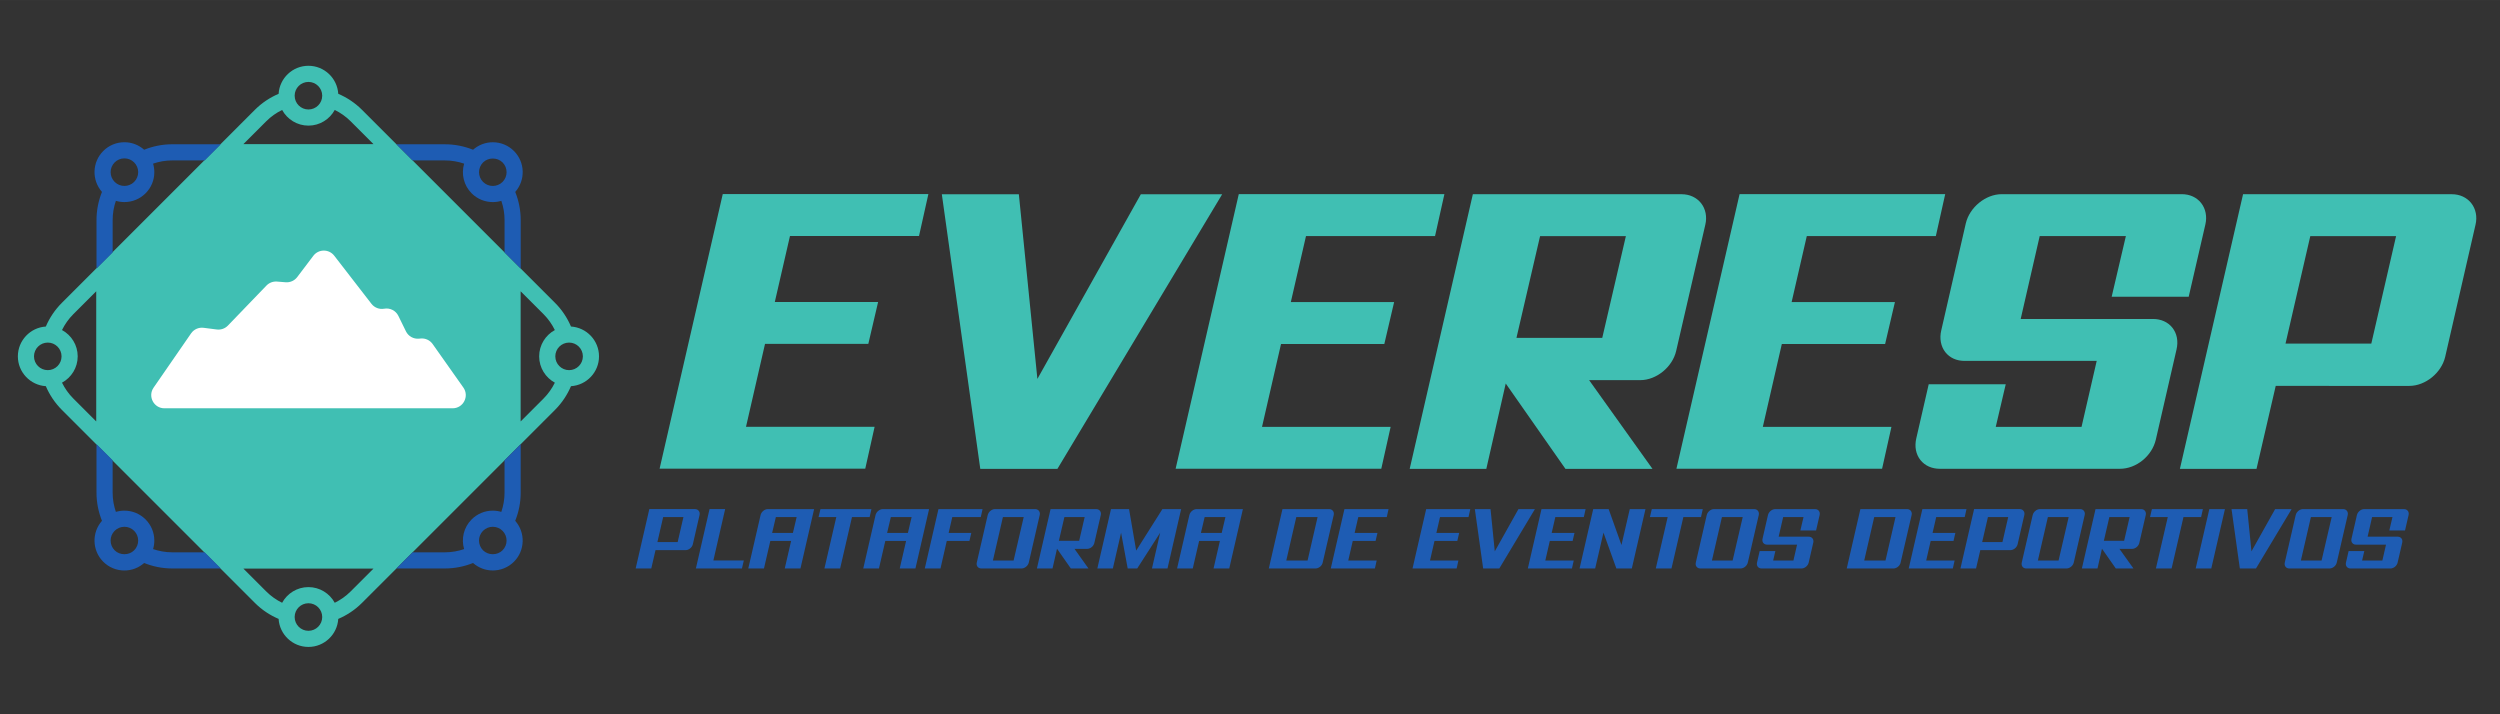 <?xml version="1.0" encoding="UTF-8" standalone="no"?>
<!-- Created with Inkscape (http://www.inkscape.org/) -->

<svg
   width="140"
   height="40"
   viewBox="0 0 37.042 10.583"
   version="1.1"
   id="svg1"
   inkscape:version="1.3 (0e150ed, 2023-07-21)"
   sodipodi:docname="logo.svg"
   xmlns:inkscape="http://www.inkscape.org/namespaces/inkscape"
   xmlns:sodipodi="http://sodipodi.sourceforge.net/DTD/sodipodi-0.dtd"
   xmlns="http://www.w3.org/2000/svg"
   xmlns:svg="http://www.w3.org/2000/svg">
  <rect x="0" y="0" width="37.042" height="10.583" fill="#333333" stroke="none"/>
  <sodipodi:namedview
     id="namedview1"
     pagecolor="#ffffff"
     bordercolor="#cccccc"
     borderopacity="1"
     inkscape:showpageshadow="0"
     inkscape:pageopacity="1"
     inkscape:pagecheckerboard="0"
     inkscape:deskcolor="#ffffff"
     inkscape:document-units="mm"
     inkscape:zoom="4.7948477"
     inkscape:cx="96.77054"
     inkscape:cy="16.163183"
     inkscape:window-width="1920"
     inkscape:window-height="1052"
     inkscape:window-x="1920"
     inkscape:window-y="0"
     inkscape:window-maximized="0"
     inkscape:current-layer="layer1" />
  <defs
     id="defs1">
    <clipPath
       clipPathUnits="userSpaceOnUse"
       id="clipPath86">
      <path
         d="M 0,354.331 H 566.929 V 0 H 0 Z"
         transform="translate(-157.439,-174.606)"
         id="path86" />
    </clipPath>
    <clipPath
       clipPathUnits="userSpaceOnUse"
       id="clipPath88">
      <path
         d="M 0,354.331 H 566.929 V 0 H 0 Z"
         transform="translate(-145.07,-141.124)"
         id="path88" />
    </clipPath>
    <clipPath
       clipPathUnits="userSpaceOnUse"
       id="clipPath90">
      <path
         d="M 0,354.331 H 566.929 V 0 H 0 Z"
         transform="translate(-76.607,-209.586)"
         id="path90" />
    </clipPath>
    <clipPath
       clipPathUnits="userSpaceOnUse"
       id="clipPath92">
      <path
         d="M 0,354.331 H 566.929 V 0 H 0 Z"
         transform="translate(-76.606,-141.124)"
         id="path92" />
    </clipPath>
    <clipPath
       clipPathUnits="userSpaceOnUse"
       id="clipPath94">
      <path
         d="M 0,354.331 H 566.929 V 0 H 0 Z"
         transform="translate(-141.449,-213.207)"
         id="path94" />
    </clipPath>
    <clipPath
       clipPathUnits="userSpaceOnUse"
       id="clipPath96">
      <path
         d="M 0,354.331 H 566.929 V 0 H 0 Z"
         transform="translate(-135.79,-167.515)"
         id="path96" />
    </clipPath>
    <clipPath
       clipPathUnits="userSpaceOnUse"
       id="clipPath98">
      <path
         d="M 0,354.331 H 566.929 V 0 H 0 Z"
         transform="translate(-174.259,-156.29)"
         id="path98" />
    </clipPath>
    <clipPath
       clipPathUnits="userSpaceOnUse"
       id="clipPath100">
      <path
         d="M 0,354.331 H 566.929 V 0 H 0 Z"
         transform="translate(-263.696,-207.294)"
         id="path100" />
    </clipPath>
    <clipPath
       clipPathUnits="userSpaceOnUse"
       id="clipPath102">
      <path
         d="M 0,354.331 H 566.929 V 0 H 0 Z"
         transform="translate(-308.945,-179.469)"
         id="path102" />
    </clipPath>
    <clipPath
       clipPathUnits="userSpaceOnUse"
       id="clipPath104">
      <path
         d="M 0,354.331 H 566.929 V 0 H 0 Z"
         transform="translate(-353.835,-199.508)"
         id="path104" />
    </clipPath>
    <clipPath
       clipPathUnits="userSpaceOnUse"
       id="clipPath106">
      <path
         d="M 0,354.331 H 566.929 V 0 H 0 Z"
         transform="translate(-402.014,-179.469)"
         id="path106" />
    </clipPath>
    <clipPath
       clipPathUnits="userSpaceOnUse"
       id="clipPath108">
      <path
         d="M 0,354.331 H 566.929 V 0 H 0 Z"
         transform="translate(-451.792,-184.115)"
         id="path108" />
    </clipPath>
    <clipPath
       clipPathUnits="userSpaceOnUse"
       id="clipPath110">
      <path
         d="M 0,354.331 H 566.929 V 0 H 0 Z"
         transform="translate(-496.971,-199.508)"
         id="path110" />
    </clipPath>
    <clipPath
       clipPathUnits="userSpaceOnUse"
       id="clipPath112">
      <path
         d="M 0,354.331 H 566.929 V 0 H 0 Z"
         transform="translate(-177.616,-142.65)"
         id="path112" />
    </clipPath>
    <clipPath
       clipPathUnits="userSpaceOnUse"
       id="clipPath114">
      <path
         d="M 0,354.331 H 566.929 V 0 H 0 Z"
         transform="translate(-184.25,-139.231)"
         id="path114" />
    </clipPath>
    <clipPath
       clipPathUnits="userSpaceOnUse"
       id="clipPath116">
      <path
         d="M 0,354.331 H 566.929 V 0 H 0 Z"
         transform="translate(-195.17,-144.351)"
         id="path116" />
    </clipPath>
    <clipPath
       clipPathUnits="userSpaceOnUse"
       id="clipPath118">
      <path
         d="M 0,354.331 H 566.929 V 0 H 0 Z"
         transform="translate(-213.622,-148.779)"
         id="path118" />
    </clipPath>
    <clipPath
       clipPathUnits="userSpaceOnUse"
       id="clipPath120">
      <path
         d="M 0,354.331 H 566.929 V 0 H 0 Z"
         transform="translate(-216.538,-144.351)"
         id="path120" />
    </clipPath>
    <clipPath
       clipPathUnits="userSpaceOnUse"
       id="clipPath122">
      <path
         d="M 0,354.331 H 566.929 V 0 H 0 Z"
         transform="translate(-234.28,-148.779)"
         id="path122" />
    </clipPath>
    <clipPath
       clipPathUnits="userSpaceOnUse"
       id="clipPath124">
      <path
         d="M 0,354.331 H 566.929 V 0 H 0 Z"
         transform="translate(-241.924,-147.298)"
         id="path124" />
    </clipPath>
    <clipPath
       clipPathUnits="userSpaceOnUse"
       id="clipPath126">
      <path
         d="M 0,354.331 H 566.929 V 0 H 0 Z"
         transform="translate(-249.488,-147.298)"
         id="path126" />
    </clipPath>
    <clipPath
       clipPathUnits="userSpaceOnUse"
       id="clipPath128">
      <path
         d="M 0,354.331 H 566.929 V 0 H 0 Z"
         transform="translate(-271.184,-148.779)"
         id="path128" />
    </clipPath>
    <clipPath
       clipPathUnits="userSpaceOnUse"
       id="clipPath130">
      <path
         d="M 0,354.331 H 566.929 V 0 H 0 Z"
         transform="translate(-274.857,-144.351)"
         id="path130" />
    </clipPath>
    <clipPath
       clipPathUnits="userSpaceOnUse"
       id="clipPath132">
      <path
         d="M 0,354.331 H 566.929 V 0 H 0 Z"
         transform="translate(-296.54,-147.298)"
         id="path132" />
    </clipPath>
    <clipPath
       clipPathUnits="userSpaceOnUse"
       id="clipPath134">
      <path
         d="M 0,354.331 H 566.929 V 0 H 0 Z"
         transform="translate(-309.729,-148.779)"
         id="path134" />
    </clipPath>
    <clipPath
       clipPathUnits="userSpaceOnUse"
       id="clipPath136">
      <path
         d="M 0,354.331 H 566.929 V 0 H 0 Z"
         transform="translate(-324.92,-148.779)"
         id="path136" />
    </clipPath>
    <clipPath
       clipPathUnits="userSpaceOnUse"
       id="clipPath138">
      <path
         d="M 0,354.331 H 566.929 V 0 H 0 Z"
         transform="translate(-333.869,-148.779)"
         id="path138" />
    </clipPath>
    <clipPath
       clipPathUnits="userSpaceOnUse"
       id="clipPath140">
      <path
         d="M 0,354.331 H 566.929 V 0 H 0 Z"
         transform="translate(-346.35,-148.779)"
         id="path140" />
    </clipPath>
    <clipPath
       clipPathUnits="userSpaceOnUse"
       id="clipPath142">
      <path
         d="M 0,354.331 H 566.929 V 0 H 0 Z"
         transform="translate(-354.56,-148.779)"
         id="path142" />
    </clipPath>
    <clipPath
       clipPathUnits="userSpaceOnUse"
       id="clipPath144">
      <path
         d="M 0,354.331 H 566.929 V 0 H 0 Z"
         transform="translate(-368.127,-148.779)"
         id="path144" />
    </clipPath>
    <clipPath
       clipPathUnits="userSpaceOnUse"
       id="clipPath146">
      <path
         d="M 0,354.331 H 566.929 V 0 H 0 Z"
         transform="translate(-375.55,-147.298)"
         id="path146" />
    </clipPath>
    <clipPath
       clipPathUnits="userSpaceOnUse"
       id="clipPath148">
      <path
         d="M 0,354.331 H 566.929 V 0 H 0 Z"
         transform="translate(-389.841,-147.676)"
         id="path148" />
    </clipPath>
    <clipPath
       clipPathUnits="userSpaceOnUse"
       id="clipPath150">
      <path
         d="M 0,354.331 H 566.929 V 0 H 0 Z"
         transform="translate(-403.946,-147.298)"
         id="path150" />
    </clipPath>
    <clipPath
       clipPathUnits="userSpaceOnUse"
       id="clipPath152">
      <path
         d="M 0,354.331 H 566.929 V 0 H 0 Z"
         transform="translate(-417.134,-148.779)"
         id="path152" />
    </clipPath>
    <clipPath
       clipPathUnits="userSpaceOnUse"
       id="clipPath154">
      <path
         d="M 0,354.331 H 566.929 V 0 H 0 Z"
         transform="translate(-423.815,-142.65)"
         id="path154" />
    </clipPath>
    <clipPath
       clipPathUnits="userSpaceOnUse"
       id="clipPath156">
      <path
         d="M 0,354.331 H 566.929 V 0 H 0 Z"
         transform="translate(-436.122,-147.298)"
         id="path156" />
    </clipPath>
    <clipPath
       clipPathUnits="userSpaceOnUse"
       id="clipPath158">
      <path
         d="M 0,354.331 H 566.929 V 0 H 0 Z"
         transform="translate(-443.687,-147.298)"
         id="path158" />
    </clipPath>
    <clipPath
       clipPathUnits="userSpaceOnUse"
       id="clipPath160">
      <path
         d="M 0,354.331 H 566.929 V 0 H 0 Z"
         transform="translate(-461.067,-148.779)"
         id="path160" />
    </clipPath>
    <clipPath
       clipPathUnits="userSpaceOnUse"
       id="clipPath162">
      <path
         d="M 0,354.331 H 566.929 V 0 H 0 Z"
         transform="translate(-462.265,-148.779)"
         id="path162" />
    </clipPath>
    <clipPath
       clipPathUnits="userSpaceOnUse"
       id="clipPath164">
      <path
         d="M 0,354.331 H 566.929 V 0 H 0 Z"
         transform="translate(-474.492,-148.779)"
         id="path164" />
    </clipPath>
    <clipPath
       clipPathUnits="userSpaceOnUse"
       id="clipPath166">
      <path
         d="M 0,354.331 H 566.929 V 0 H 0 Z"
         transform="translate(-485.004,-147.298)"
         id="path166" />
    </clipPath>
    <clipPath
       clipPathUnits="userSpaceOnUse"
       id="clipPath168">
      <path
         d="M 0,354.331 H 566.929 V 0 H 0 Z"
         transform="translate(-499.294,-147.676)"
         id="path168" />
    </clipPath>
  </defs>
  <g
     inkscape:label="Capa 1"
     inkscape:groupmode="layer"
     id="layer1"
     transform="translate(-126.237,-41.325)">
    <g
       id="g1"
       transform="matrix(0.226,0,0,0.226,106.827,35.534)">
      <path
         id="path85"
         d="m 0,0 c -1.412,0 -2.56,1.148 -2.56,2.56 0,1.411 1.148,2.559 2.56,2.559 1.412,0 2.56,-1.148 2.56,-2.559 C 2.56,1.148 1.412,0 0,0 M -4.74,-5.269 -8.999,-9.527 V 14.646 L -4.74,10.389 C -3.858,9.506 -3.167,8.508 -2.645,7.445 -4.378,6.504 -5.557,4.667 -5.557,2.56 c 0,-2.108 1.179,-3.945 2.912,-4.887 -0.521,-1.061 -1.213,-2.06 -2.095,-2.942 M -40.581,-41.11 c -0.883,-0.882 -1.882,-1.574 -2.944,-2.095 -0.942,1.732 -2.779,2.911 -4.886,2.911 -2.107,0 -3.943,-1.179 -4.885,-2.911 -1.063,0.521 -2.062,1.213 -2.944,2.095 l -4.258,4.257 h 24.174 z m -7.83,-7.301 c -1.411,0 -2.559,1.148 -2.559,2.56 0,1.412 1.148,2.559 2.559,2.559 1.412,0 2.56,-1.147 2.56,-2.559 0,-1.412 -1.148,-2.56 -2.56,-2.56 m -7.829,94.64 c 0.882,0.883 1.881,1.574 2.944,2.096 0.942,-1.732 2.778,-2.911 4.885,-2.911 2.107,0 3.944,1.179 4.886,2.911 1.062,-0.521 2.061,-1.213 2.944,-2.095 l 4.257,-4.258 h -24.174 z m 7.829,7.301 c 1.412,0 2.56,-1.148 2.56,-2.559 0,-1.412 -1.148,-2.56 -2.56,-2.56 -1.411,0 -2.559,1.148 -2.559,2.56 0,1.411 1.148,2.559 2.559,2.559 m -39.412,-63.057 -4.257,4.259 c -0.872,0.871 -1.569,1.867 -2.099,2.94 1.734,0.942 2.915,2.779 2.915,4.888 0,2.108 -1.181,3.946 -2.915,4.887 0.53,1.074 1.227,2.07 2.099,2.942 l 4.257,4.257 z M -99.381,2.56 c 0,1.411 1.148,2.559 2.56,2.559 1.411,0 2.559,-1.148 2.559,-2.559 0,-1.412 -1.148,-2.56 -2.559,-2.56 -1.412,0 -2.56,1.148 -2.56,2.56 M 0.352,8.099 c -0.684,1.601 -1.668,3.104 -2.973,4.408 l -6.378,6.377 v 0 l -2.997,2.998 -17.092,17.092 -2.998,2.998 v 0 l -6.377,6.377 v 0 c -1.305,1.305 -2.807,2.289 -4.408,2.973 -0.183,2.9 -2.594,5.206 -5.54,5.206 -2.945,0 -5.357,-2.306 -5.539,-5.207 -1.601,-0.684 -3.104,-1.668 -4.408,-2.972 l -6.377,-6.377 v 0 l -2.998,-2.998 -17.092,-17.092 -2.998,-2.998 v 0 l -6.376,-6.377 c -1.288,-1.287 -2.289,-2.784 -2.985,-4.409 -2.895,-0.188 -5.194,-2.597 -5.194,-5.538 0,-2.942 2.299,-5.351 5.194,-5.539 0.696,-1.625 1.697,-3.121 2.985,-4.408 l 6.376,-6.378 v 0 l 2.998,-2.998 17.092,-17.092 2.998,-2.998 v 0 l 6.377,-6.376 v -10e-4 c 1.304,-1.304 2.807,-2.288 4.408,-2.972 0.182,-2.9 2.594,-5.206 5.539,-5.206 2.946,0 5.357,2.306 5.54,5.206 1.601,0.684 3.103,1.669 4.408,2.973 l 6.376,6.376 h 0.001 l 2.998,2.998 17.092,17.092 2.997,2.998 v 0.001 l 6.377,6.377 c 1.305,1.304 2.289,2.806 2.973,4.407 2.901,0.183 5.207,2.594 5.207,5.54 0,2.945 -2.306,5.356 -5.206,5.539"
         style="fill:#40bfb3;fill-opacity:1;fill-rule:nonzero;stroke:none"
         transform="matrix(0.353,0,0,-0.353,123.195,49.89)"
         clip-path="url(#clipPath86)" />
      <path
         id="path87"
         d="m 0,0 c -0.968,-0.966 -2.653,-0.966 -3.621,0 -0.998,0.998 -0.998,2.622 0,3.62 0.484,0.483 1.126,0.75 1.81,0.75 C -1.126,4.37 -0.484,4.103 0,3.62 0.998,2.622 0.998,0.998 0,0 m 3.37,10.698 v 9.019 L 0.372,16.719 v -6.021 c 0,-1.247 -0.217,-2.442 -0.598,-3.561 -0.508,0.15 -1.04,0.23 -1.585,0.23 -1.483,0 -2.879,-0.579 -3.929,-1.628 -1.489,-1.49 -1.955,-3.622 -1.396,-5.513 -1.119,-0.382 -2.315,-0.599 -3.562,-0.599 h -6.022 l -2.997,-2.998 h 9.019 c 1.845,0 3.604,0.367 5.22,1.016 1.046,-0.922 2.355,-1.389 3.667,-1.389 1.423,0 2.847,0.542 3.93,1.625 2.082,2.082 2.157,5.418 0.235,7.597 0.649,1.616 1.016,3.375 1.016,5.22"
         style="fill:#1e5cb3;fill-opacity:1;fill-rule:nonzero;stroke:none"
         transform="matrix(0.353,0,0,-0.353,118.832,61.702)"
         clip-path="url(#clipPath88)" />
      <path
         id="path89"
         d="m 0,0 c -0.999,-0.996 -2.623,-0.998 -3.62,0 -0.998,0.999 -0.999,2.623 -10e-4,3.621 0.484,0.483 1.127,0.75 1.81,0.75 C -1.126,4.371 -0.484,4.104 0,3.62 0.483,3.137 0.75,2.495 0.75,1.811 0.75,1.127 0.483,0.484 0,0 M 1.859,5.976 C 0.844,6.872 -0.444,7.368 -1.811,7.368 -3.295,7.368 -4.69,6.789 -5.74,5.74 -7.822,3.658 -7.897,0.323 -5.976,-1.858 -6.624,-3.474 -6.991,-5.233 -6.991,-7.078 v -9.018 l 2.998,2.997 v 6.021 c 0,1.248 0.217,2.443 0.599,3.563 0.516,-0.152 1.05,-0.229 1.583,-0.229 1.424,0 2.847,0.542 3.93,1.625 1.049,1.05 1.628,2.445 1.628,3.93 0,0.544 -0.08,1.076 -0.23,1.584 1.119,0.381 2.314,0.598 3.561,0.598 h 6.021 l 2.997,2.998 H 7.078 C 5.233,6.991 3.475,6.624 1.859,5.976"
         style="fill:#1e5cb3;fill-opacity:1;fill-rule:nonzero;stroke:none"
         transform="matrix(0.353,0,0,-0.353,94.68,37.549)"
         clip-path="url(#clipPath90)" />
      <path
         id="path91"
         d="m 0,0 c -0.965,-0.966 -2.652,-0.966 -3.62,0 -0.998,0.998 -0.998,2.622 0,3.62 0.484,0.483 1.127,0.75 1.81,0.75 0.684,0 1.327,-0.267 1.811,-0.75 C 0.484,3.136 0.751,2.494 0.751,1.81 0.751,1.126 0.484,0.484 0,0 m 7.079,-0.373 c -1.247,0 -2.442,0.217 -3.561,0.598 0.15,0.508 0.229,1.04 0.229,1.585 0,1.484 -0.578,2.88 -1.627,3.929 -1.05,1.049 -2.445,1.628 -3.93,1.628 -0.544,0 -1.076,-0.08 -1.584,-0.23 -0.382,1.119 -0.599,2.314 -0.599,3.561 v 6.021 l -2.997,2.998 v -9.019 c 0,-1.845 0.367,-3.604 1.015,-5.22 -1.921,-2.179 -1.846,-5.515 0.236,-7.597 1.05,-1.049 2.445,-1.628 3.929,-1.628 1.367,0 2.654,0.496 3.669,1.392 1.616,-0.649 3.375,-1.016 5.22,-1.016 h 9.018 L 13.1,-0.373 Z"
         style="fill:#1e5cb3;fill-opacity:1;fill-rule:nonzero;stroke:none"
         transform="matrix(0.353,0,0,-0.353,94.679,61.702)"
         clip-path="url(#clipPath92)" />
      <path
         id="path93"
         d="m 0,0 c 0.968,0.966 2.653,0.966 3.621,0 0.998,-0.998 0.997,-2.622 0,-3.62 C 2.623,-4.618 0.999,-4.619 0,-3.621 -0.997,-2.622 -0.997,-0.998 0,0 m -7.077,0.372 c 1.247,0 2.443,-0.217 3.562,-0.599 -0.559,-1.89 -0.093,-4.022 1.396,-5.513 v 0 c 1.083,-1.083 2.506,-1.624 3.93,-1.624 0.533,0 1.067,0.076 1.583,0.229 0.382,-1.12 0.599,-2.316 0.599,-3.564 v -6.021 l 2.998,-2.997 v 9.018 c 0,1.845 -0.367,3.604 -1.015,5.22 C 7.897,-3.299 7.822,0.036 5.74,2.119 4.69,3.168 3.295,3.747 1.811,3.747 0.445,3.747 -0.843,3.251 -1.858,2.355 -3.474,3.003 -5.232,3.37 -7.077,3.37 h -9.019 l 2.997,-2.998 z"
         style="fill:#1e5cb3;fill-opacity:1;fill-rule:nonzero;stroke:none"
         transform="matrix(0.353,0,0,-0.353,117.555,36.272)"
         clip-path="url(#clipPath94)" />
      <path
         id="path95"
         d="m 0,0 h -53.524 c -1.971,0 -3.132,2.213 -2.011,3.835 l 6.964,10.079 c 0.519,0.752 1.415,1.151 2.322,1.035 l 2.448,-0.313 c 0.767,-0.098 1.535,0.172 2.071,0.729 l 7.158,7.43 c 0.509,0.527 1.227,0.799 1.957,0.741 l 1.61,-0.13 c 0.833,-0.066 1.642,0.296 2.146,0.962 l 2.991,3.952 c 0.972,1.284 2.899,1.294 3.884,0.02 l 6.912,-8.935 c 0.558,-0.721 1.471,-1.072 2.369,-0.91 1.075,0.194 2.149,-0.349 2.63,-1.33 l 1.409,-2.875 c 0.449,-0.915 1.418,-1.456 2.433,-1.358 l 0.287,0.028 c 0.875,0.085 1.727,-0.306 2.234,-1.023 L 1.997,3.856 C 3.141,2.236 1.983,0 0,0"
         style="fill:#ffffff;fill-opacity:1;fill-rule:nonzero;stroke:none"
         transform="matrix(0.353,0,0,-0.353,115.558,52.391)"
         clip-path="url(#clipPath96)" />
      <path
         id="path97"
         d="m 0,0 h 38.196 l 1.738,7.785 H 16.048 l 3.531,15.393 h 19.184 l 1.821,7.785 H 21.397 l 2.817,12.254 H 48.18 l 1.739,7.786 H 11.73 Z"
         style="fill:#40bfb3;fill-opacity:1;fill-rule:nonzero;stroke:none"
         transform="matrix(0.353,0,0,-0.353,129.129,56.351)"
         clip-path="url(#clipPath98)" />
      <path
         id="path99"
         d="M 0,0 -19.215,-34.298 -22.658,0 h -14.304 l 7.141,-51.003 h 14.326 L 15.105,0 Z"
         style="fill:#40bfb3;fill-opacity:1;fill-rule:nonzero;stroke:none"
         transform="matrix(0.353,0,0,-0.353,160.68,38.358)"
         clip-path="url(#clipPath100)" />
      <path
         id="path101"
         d="m 0,0 1.821,7.785 h -19.187 l 2.818,12.254 H 9.418 l 1.738,7.786 h -38.189 l -11.73,-51.003 h 38.197 l 1.738,7.785 H -22.715 L -19.184,0 Z"
         style="fill:#40bfb3;fill-opacity:1;fill-rule:nonzero;stroke:none"
         transform="matrix(0.353,0,0,-0.353,176.643,48.174)"
         clip-path="url(#clipPath102)" />
      <path
         id="path103"
         d="M 0,0 -4.385,-18.887 H -20.32 L -15.936,0 Z m 13.963,6.129 c -0.832,1.053 -2.14,1.657 -3.584,1.657 H -28.42 l -11.729,-51.003 h 14.231 l 3.605,15.849 11.087,-15.849 H 4.939 l -11.767,16.473 h 9.505 c 2.984,0 5.971,2.429 6.66,5.412 l 5.419,23.463 c 0.347,1.465 0.057,2.922 -0.793,3.998"
         style="fill:#40bfb3;fill-opacity:1;fill-rule:nonzero;stroke:none"
         transform="matrix(0.353,0,0,-0.353,192.479,41.105)"
         clip-path="url(#clipPath104)" />
      <path
         id="path105"
         d="m 0,0 1.821,7.785 h -19.187 l 2.818,12.254 H 9.418 l 1.738,7.786 h -38.189 l -11.73,-51.003 h 38.197 l 1.738,7.785 H -22.715 L -19.184,0 Z"
         style="fill:#40bfb3;fill-opacity:1;fill-rule:nonzero;stroke:none"
         transform="matrix(0.353,0,0,-0.353,209.476,48.174)"
         clip-path="url(#clipPath106)" />
      <path
         id="path107"
         d="m 0,0 h -24.568 l 3.531,15.392 H -5.032 L -7.671,4.125 H 6.635 l 3.09,13.397 c 0.352,1.482 0.067,2.946 -0.779,4.017 -0.837,1.056 -2.114,1.639 -3.597,1.639 h -33.448 c -2.965,0 -5.952,-2.426 -6.66,-5.412 l -4.563,-19.893 c -0.357,-1.506 -0.076,-2.983 0.77,-4.053 0.819,-1.034 2.074,-1.605 3.535,-1.605 h 24.568 L -13.267,-20.04 H -29.2 l 1.854,7.916 h -14.305 l -2.307,-10.047 c -0.353,-1.528 -0.077,-2.962 0.776,-4.036 0.83,-1.043 2.108,-1.618 3.601,-1.618 h 33.447 c 3.035,0 5.96,2.377 6.661,5.411 l 3.85,16.76 C 4.73,-4.126 4.455,-2.692 3.601,-1.618 2.771,-0.575 1.493,0 0,0"
         style="fill:#40bfb3;fill-opacity:1;fill-rule:nonzero;stroke:none"
         transform="matrix(0.353,0,0,-0.353,227.036,46.535)"
         clip-path="url(#clipPath108)" />
      <path
         id="path109"
         d="M 0,0 -4.601,-19.956 H -20.536 L -15.936,0 Z M 13.961,6.129 C 13.129,7.182 11.822,7.786 10.378,7.786 H -28.421 L -40.15,-43.217 h 14.229 l 3.566,15.404 H 2.462 c 2.984,0 5.971,2.428 6.66,5.412 l 5.633,24.532 c 0.347,1.465 0.057,2.922 -0.794,3.998"
         style="fill:#40bfb3;fill-opacity:1;fill-rule:nonzero;stroke:none"
         transform="matrix(0.353,0,0,-0.353,242.975,41.105)"
         clip-path="url(#clipPath110)" />
      <path
         id="path111"
         d="M 0,0 1.072,4.648 H -2.693 L -3.765,0 Z M 4.065,5.026 2.821,-0.394 C 2.679,-1.008 2.065,-1.497 1.466,-1.497 H -4.112 L -4.9,-4.9 h -2.899 l 2.537,11.029 h 8.477 c 0.598,0 0.992,-0.504 0.85,-1.103"
         style="fill:#1e5cb3;fill-opacity:1;fill-rule:nonzero;stroke:none"
         transform="matrix(0.353,0,0,-0.353,130.313,61.163)"
         clip-path="url(#clipPath112)" />
      <path
         id="path113"
         d="M 0,0 H 5.656 L 5.31,-1.481 H -3.246 L -0.709,9.548 H 2.19 Z"
         style="fill:#1e5cb3;fill-opacity:1;fill-rule:nonzero;stroke:none"
         transform="matrix(0.353,0,0,-0.353,132.654,62.369)"
         clip-path="url(#clipPath114)" />
      <path
         id="path115"
         d="M 0,0 H 3.861 L 4.554,2.947 H 0.694 Z M -0.787,4.427 H 7.799 L 5.263,-6.601 H 2.348 l 1.181,5.12 h -3.86 l -1.182,-5.12 h -2.914 l 2.285,9.926 c 0.142,0.598 0.74,1.102 1.355,1.102"
         style="fill:#1e5cb3;fill-opacity:1;fill-rule:nonzero;stroke:none"
         transform="matrix(0.353,0,0,-0.353,136.506,60.563)"
         clip-path="url(#clipPath116)" />
      <path
         id="path117"
         d="m 0,0 -0.331,-1.481 h -3.278 l -2.205,-9.548 h -2.915 l 2.206,9.548 H -9.816 L -9.469,0 Z"
         style="fill:#1e5cb3;fill-opacity:1;fill-rule:nonzero;stroke:none"
         transform="matrix(0.353,0,0,-0.353,143.016,59.001)"
         clip-path="url(#clipPath118)" />
      <path
         id="path119"
         d="M 0,0 H 3.861 L 4.554,2.947 H 0.694 Z M -0.787,4.427 H 7.799 L 5.263,-6.601 H 2.348 l 1.181,5.12 h -3.86 l -1.182,-5.12 h -2.914 l 2.285,9.926 C -2,3.923 -1.401,4.427 -0.787,4.427"
         style="fill:#1e5cb3;fill-opacity:1;fill-rule:nonzero;stroke:none"
         transform="matrix(0.353,0,0,-0.353,144.044,60.563)"
         clip-path="url(#clipPath120)" />
      <path
         id="path121"
         d="m 0,0 -0.331,-1.481 h -5.294 l -0.677,-2.946 h 4.207 l -0.347,-1.481 h -4.207 l -1.166,-5.121 H -10.73 L -8.193,0 Z"
         style="fill:#1e5cb3;fill-opacity:1;fill-rule:nonzero;stroke:none"
         transform="matrix(0.353,0,0,-0.353,150.303,59.001)"
         clip-path="url(#clipPath122)" />
      <path
         id="path123"
         d="M 0,0 H -3.861 L -5.72,-8.067 h 3.844 z M 2.977,0.379 0.945,-8.445 C 0.803,-9.059 0.189,-9.548 -0.41,-9.548 h -7.453 c -0.614,0 -0.992,0.489 -0.85,1.103 l 2.032,8.824 c 0.142,0.598 0.741,1.102 1.355,1.102 h 7.453 c 0.598,0 0.992,-0.504 0.85,-1.102"
         style="fill:#1e5cb3;fill-opacity:1;fill-rule:nonzero;stroke:none"
         transform="matrix(0.353,0,0,-0.353,153,59.523)"
         clip-path="url(#clipPath124)" />
      <path
         id="path125"
         d="M 0,0 -1.025,-4.411 H 2.741 L 3.765,0 Z M 6.759,0.379 5.561,-4.805 C 5.42,-5.42 4.805,-5.908 4.207,-5.908 H 1.875 l 2.599,-3.64 H 1.197 l -2.568,3.671 -0.835,-3.671 h -2.899 l 2.536,11.029 h 8.477 c 0.599,0 0.992,-0.504 0.851,-1.102"
         style="fill:#1e5cb3;fill-opacity:1;fill-rule:nonzero;stroke:none"
         transform="matrix(0.353,0,0,-0.353,155.668,59.523)"
         clip-path="url(#clipPath126)" />
      <path
         id="path127"
         d="M 0,0 -2.536,-11.029 H -5.42 l 1.528,6.649 -4.269,-6.649 h -1.765 l -1.229,6.649 -1.528,-6.649 h -2.883 L -13.03,0 h 3.357 L -8.351,-7.705 -3.482,0 Z"
         style="fill:#1e5cb3;fill-opacity:1;fill-rule:nonzero;stroke:none"
         transform="matrix(0.353,0,0,-0.353,163.322,59.001)"
         clip-path="url(#clipPath128)" />
      <path
         id="path129"
         d="M 0,0 H 3.861 L 4.554,2.947 H 0.694 Z M -0.787,4.427 H 7.799 L 5.263,-6.601 H 2.348 l 1.181,5.12 h -3.86 l -1.182,-5.12 h -2.914 l 2.285,9.926 C -2,3.923 -1.401,4.427 -0.787,4.427"
         style="fill:#1e5cb3;fill-opacity:1;fill-rule:nonzero;stroke:none"
         transform="matrix(0.353,0,0,-0.353,164.618,60.563)"
         clip-path="url(#clipPath130)" />
      <path
         id="path131"
         d="m 0,0 h -3.954 l -1.859,-8.067 h 3.954 z M 2.994,0.379 0.946,-8.461 C 0.82,-9.059 0.205,-9.548 -0.393,-9.548 h -8.666 l 2.536,11.029 h 8.666 c 0.599,0 0.993,-0.504 0.851,-1.102"
         style="fill:#1e5cb3;fill-opacity:1;fill-rule:nonzero;stroke:none"
         transform="matrix(0.353,0,0,-0.353,172.267,59.523)"
         clip-path="url(#clipPath132)" />
      <path
         id="path133"
         d="m 0,0 -0.331,-1.481 h -5.294 l -0.677,-2.946 h 4.238 l -0.347,-1.481 h -4.238 l -0.835,-3.64 h 5.278 l -0.331,-1.481 H -10.73 L -8.193,0 Z"
         style="fill:#1e5cb3;fill-opacity:1;fill-rule:nonzero;stroke:none"
         transform="matrix(0.353,0,0,-0.353,176.92,59.001)"
         clip-path="url(#clipPath134)" />
      <path
         id="path135"
         d="m 0,0 -0.331,-1.481 h -5.294 l -0.677,-2.946 h 4.238 l -0.347,-1.481 h -4.238 l -0.835,-3.64 h 5.278 l -0.331,-1.481 H -10.73 L -8.193,0 Z"
         style="fill:#1e5cb3;fill-opacity:1;fill-rule:nonzero;stroke:none"
         transform="matrix(0.353,0,0,-0.353,182.279,59.001)"
         clip-path="url(#clipPath136)" />
      <path
         id="path137"
         d="M 0,0 H 3.057 L -3.56,-11.029 H -6.554 L -8.098,0 h 2.915 l 0.787,-7.846 z"
         style="fill:#1e5cb3;fill-opacity:1;fill-rule:nonzero;stroke:none"
         transform="matrix(0.353,0,0,-0.353,185.436,59.001)"
         clip-path="url(#clipPath138)" />
      <path
         id="path139"
         d="m 0,0 -0.331,-1.481 h -5.294 l -0.677,-2.946 h 4.238 l -0.347,-1.481 h -4.238 l -0.835,-3.64 h 5.278 l -0.331,-1.481 H -10.73 L -8.193,0 Z"
         style="fill:#1e5cb3;fill-opacity:1;fill-rule:nonzero;stroke:none"
         transform="matrix(0.353,0,0,-0.353,189.839,59.001)"
         clip-path="url(#clipPath140)" />
      <path
         id="path141"
         d="M 0,0 H 2.915 L 0.378,-11.029 h -2.867 l -2.396,6.665 -1.544,-6.665 H -9.327 L -6.791,0 h 2.868 l 2.379,-6.665 z"
         style="fill:#1e5cb3;fill-opacity:1;fill-rule:nonzero;stroke:none"
         transform="matrix(0.353,0,0,-0.353,192.735,59.001)"
         clip-path="url(#clipPath142)" />
      <path
         id="path143"
         d="m 0,0 -0.331,-1.481 h -3.278 l -2.205,-9.548 h -2.915 l 2.206,9.548 H -9.816 L -9.469,0 Z"
         style="fill:#1e5cb3;fill-opacity:1;fill-rule:nonzero;stroke:none"
         transform="matrix(0.353,0,0,-0.353,197.521,59.001)"
         clip-path="url(#clipPath144)" />
      <path
         id="path145"
         d="M 0,0 H -3.861 L -5.72,-8.067 h 3.845 z M 2.977,0.379 0.945,-8.445 C 0.803,-9.059 0.189,-9.548 -0.41,-9.548 h -7.453 c -0.614,0 -0.992,0.489 -0.85,1.103 l 2.032,8.824 c 0.142,0.598 0.741,1.102 1.355,1.102 h 7.453 c 0.598,0 0.992,-0.504 0.85,-1.102"
         style="fill:#1e5cb3;fill-opacity:1;fill-rule:nonzero;stroke:none"
         transform="matrix(0.353,0,0,-0.353,200.14,59.523)"
         clip-path="url(#clipPath146)" />
      <path
         id="path147"
         d="m 0,0 -0.661,-2.868 h -2.915 l 0.583,2.489 H -6.775 L -7.61,-4.018 h 5.578 c 0.614,0 0.993,-0.489 0.851,-1.103 l -0.851,-3.702 c -0.142,-0.615 -0.74,-1.103 -1.355,-1.103 h -7.39 c -0.614,0 -0.992,0.488 -0.85,1.103 l 0.488,2.127 h 2.915 l -0.409,-1.75 h 3.765 l 0.677,2.947 h -5.577 c -0.615,0 -0.977,0.504 -0.835,1.103 L -9.595,0 c 0.142,0.598 0.741,1.102 1.355,1.102 h 7.39 C -0.236,1.102 0.142,0.598 0,0"
         style="fill:#1e5cb3;fill-opacity:1;fill-rule:nonzero;stroke:none"
         transform="matrix(0.353,0,0,-0.353,205.182,59.39)"
         clip-path="url(#clipPath148)" />
      <path
         id="path149"
         d="m 0,0 h -3.955 l -1.859,-8.067 h 3.955 z M 2.993,0.379 0.945,-8.461 C 0.819,-9.059 0.204,-9.548 -0.394,-9.548 H -9.06 l 2.536,11.029 h 8.666 c 0.599,0 0.993,-0.504 0.851,-1.102"
         style="fill:#1e5cb3;fill-opacity:1;fill-rule:nonzero;stroke:none"
         transform="matrix(0.353,0,0,-0.353,210.157,59.523)"
         clip-path="url(#clipPath150)" />
      <path
         id="path151"
         d="m 0,0 -0.331,-1.481 h -5.294 l -0.677,-2.946 h 4.238 l -0.347,-1.481 h -4.238 l -0.835,-3.64 h 5.278 l -0.331,-1.481 H -10.73 L -8.193,0 Z"
         style="fill:#1e5cb3;fill-opacity:1;fill-rule:nonzero;stroke:none"
         transform="matrix(0.353,0,0,-0.353,214.81,59.001)"
         clip-path="url(#clipPath152)" />
      <path
         id="path153"
         d="M 0,0 1.072,4.648 H -2.694 L -3.765,0 Z M 4.065,5.026 2.821,-0.394 C 2.679,-1.008 2.065,-1.497 1.466,-1.497 H -4.112 L -4.9,-4.9 h -2.899 l 2.537,11.029 h 8.477 c 0.598,0 0.992,-0.504 0.85,-1.103"
         style="fill:#1e5cb3;fill-opacity:1;fill-rule:nonzero;stroke:none"
         transform="matrix(0.353,0,0,-0.353,217.167,61.163)"
         clip-path="url(#clipPath154)" />
      <path
         id="path155"
         d="M 0,0 H -3.861 L -5.72,-8.067 h 3.845 z M 2.977,0.379 0.945,-8.445 C 0.803,-9.059 0.189,-9.548 -0.41,-9.548 h -7.453 c -0.614,0 -0.992,0.489 -0.85,1.103 l 2.032,8.824 c 0.142,0.598 0.741,1.102 1.355,1.102 h 7.453 c 0.598,0 0.992,-0.504 0.85,-1.102"
         style="fill:#1e5cb3;fill-opacity:1;fill-rule:nonzero;stroke:none"
         transform="matrix(0.353,0,0,-0.353,221.509,59.523)"
         clip-path="url(#clipPath156)" />
      <path
         id="path157"
         d="M 0,0 -1.025,-4.411 H 2.741 L 3.765,0 Z M 6.759,0.379 5.561,-4.805 C 5.42,-5.42 4.805,-5.908 4.206,-5.908 H 1.875 l 2.599,-3.64 H 1.197 l -2.568,3.671 -0.835,-3.671 h -2.899 l 2.536,11.029 h 8.477 c 0.599,0 0.992,-0.504 0.851,-1.102"
         style="fill:#1e5cb3;fill-opacity:1;fill-rule:nonzero;stroke:none"
         transform="matrix(0.353,0,0,-0.353,224.177,59.523)"
         clip-path="url(#clipPath158)" />
      <path
         id="path159"
         d="m 0,0 -0.331,-1.481 h -3.278 l -2.205,-9.548 h -2.915 l 2.206,9.548 H -9.816 L -9.469,0 Z"
         style="fill:#1e5cb3;fill-opacity:1;fill-rule:nonzero;stroke:none"
         transform="matrix(0.353,0,0,-0.353,230.309,59.001)"
         clip-path="url(#clipPath160)" />
      <path
         id="path161"
         d="M 0,0 H 2.9 L 0.362,-11.029 h -2.898 z"
         style="fill:#1e5cb3;fill-opacity:1;fill-rule:nonzero;stroke:none"
         transform="matrix(0.353,0,0,-0.353,230.731,59.001)"
         clip-path="url(#clipPath162)" />
      <path
         id="path163"
         d="M 0,0 H 3.057 L -3.56,-11.029 H -6.554 L -8.098,0 h 2.915 l 0.787,-7.846 z"
         style="fill:#1e5cb3;fill-opacity:1;fill-rule:nonzero;stroke:none"
         transform="matrix(0.353,0,0,-0.353,235.045,59.001)"
         clip-path="url(#clipPath164)" />
      <path
         id="path165"
         d="M 0,0 H -3.861 L -5.72,-8.067 h 3.844 z M 2.977,0.379 0.945,-8.445 C 0.803,-9.059 0.189,-9.548 -0.41,-9.548 h -7.453 c -0.614,0 -0.992,0.489 -0.85,1.103 l 2.032,8.824 c 0.142,0.598 0.741,1.102 1.355,1.102 h 7.453 c 0.598,0 0.992,-0.504 0.85,-1.102"
         style="fill:#1e5cb3;fill-opacity:1;fill-rule:nonzero;stroke:none"
         transform="matrix(0.353,0,0,-0.353,238.753,59.523)"
         clip-path="url(#clipPath166)" />
      <path
         id="path167"
         d="m 0,0 -0.661,-2.868 h -2.915 l 0.583,2.489 H -6.775 L -7.61,-4.018 h 5.578 c 0.614,0 0.993,-0.489 0.851,-1.103 l -0.851,-3.702 c -0.142,-0.615 -0.74,-1.103 -1.355,-1.103 h -7.39 c -0.614,0 -0.992,0.488 -0.85,1.103 l 0.488,2.127 h 2.915 l -0.409,-1.75 h 3.765 l 0.677,2.947 h -5.577 c -0.615,0 -0.977,0.504 -0.835,1.103 L -9.595,0 c 0.142,0.598 0.741,1.102 1.355,1.102 h 7.39 C -0.236,1.102 0.142,0.598 0,0"
         style="fill:#1e5cb3;fill-opacity:1;fill-rule:nonzero;stroke:none"
         transform="matrix(0.353,0,0,-0.353,243.794,59.39)"
         clip-path="url(#clipPath168)" />
    </g>
  </g>
</svg>
